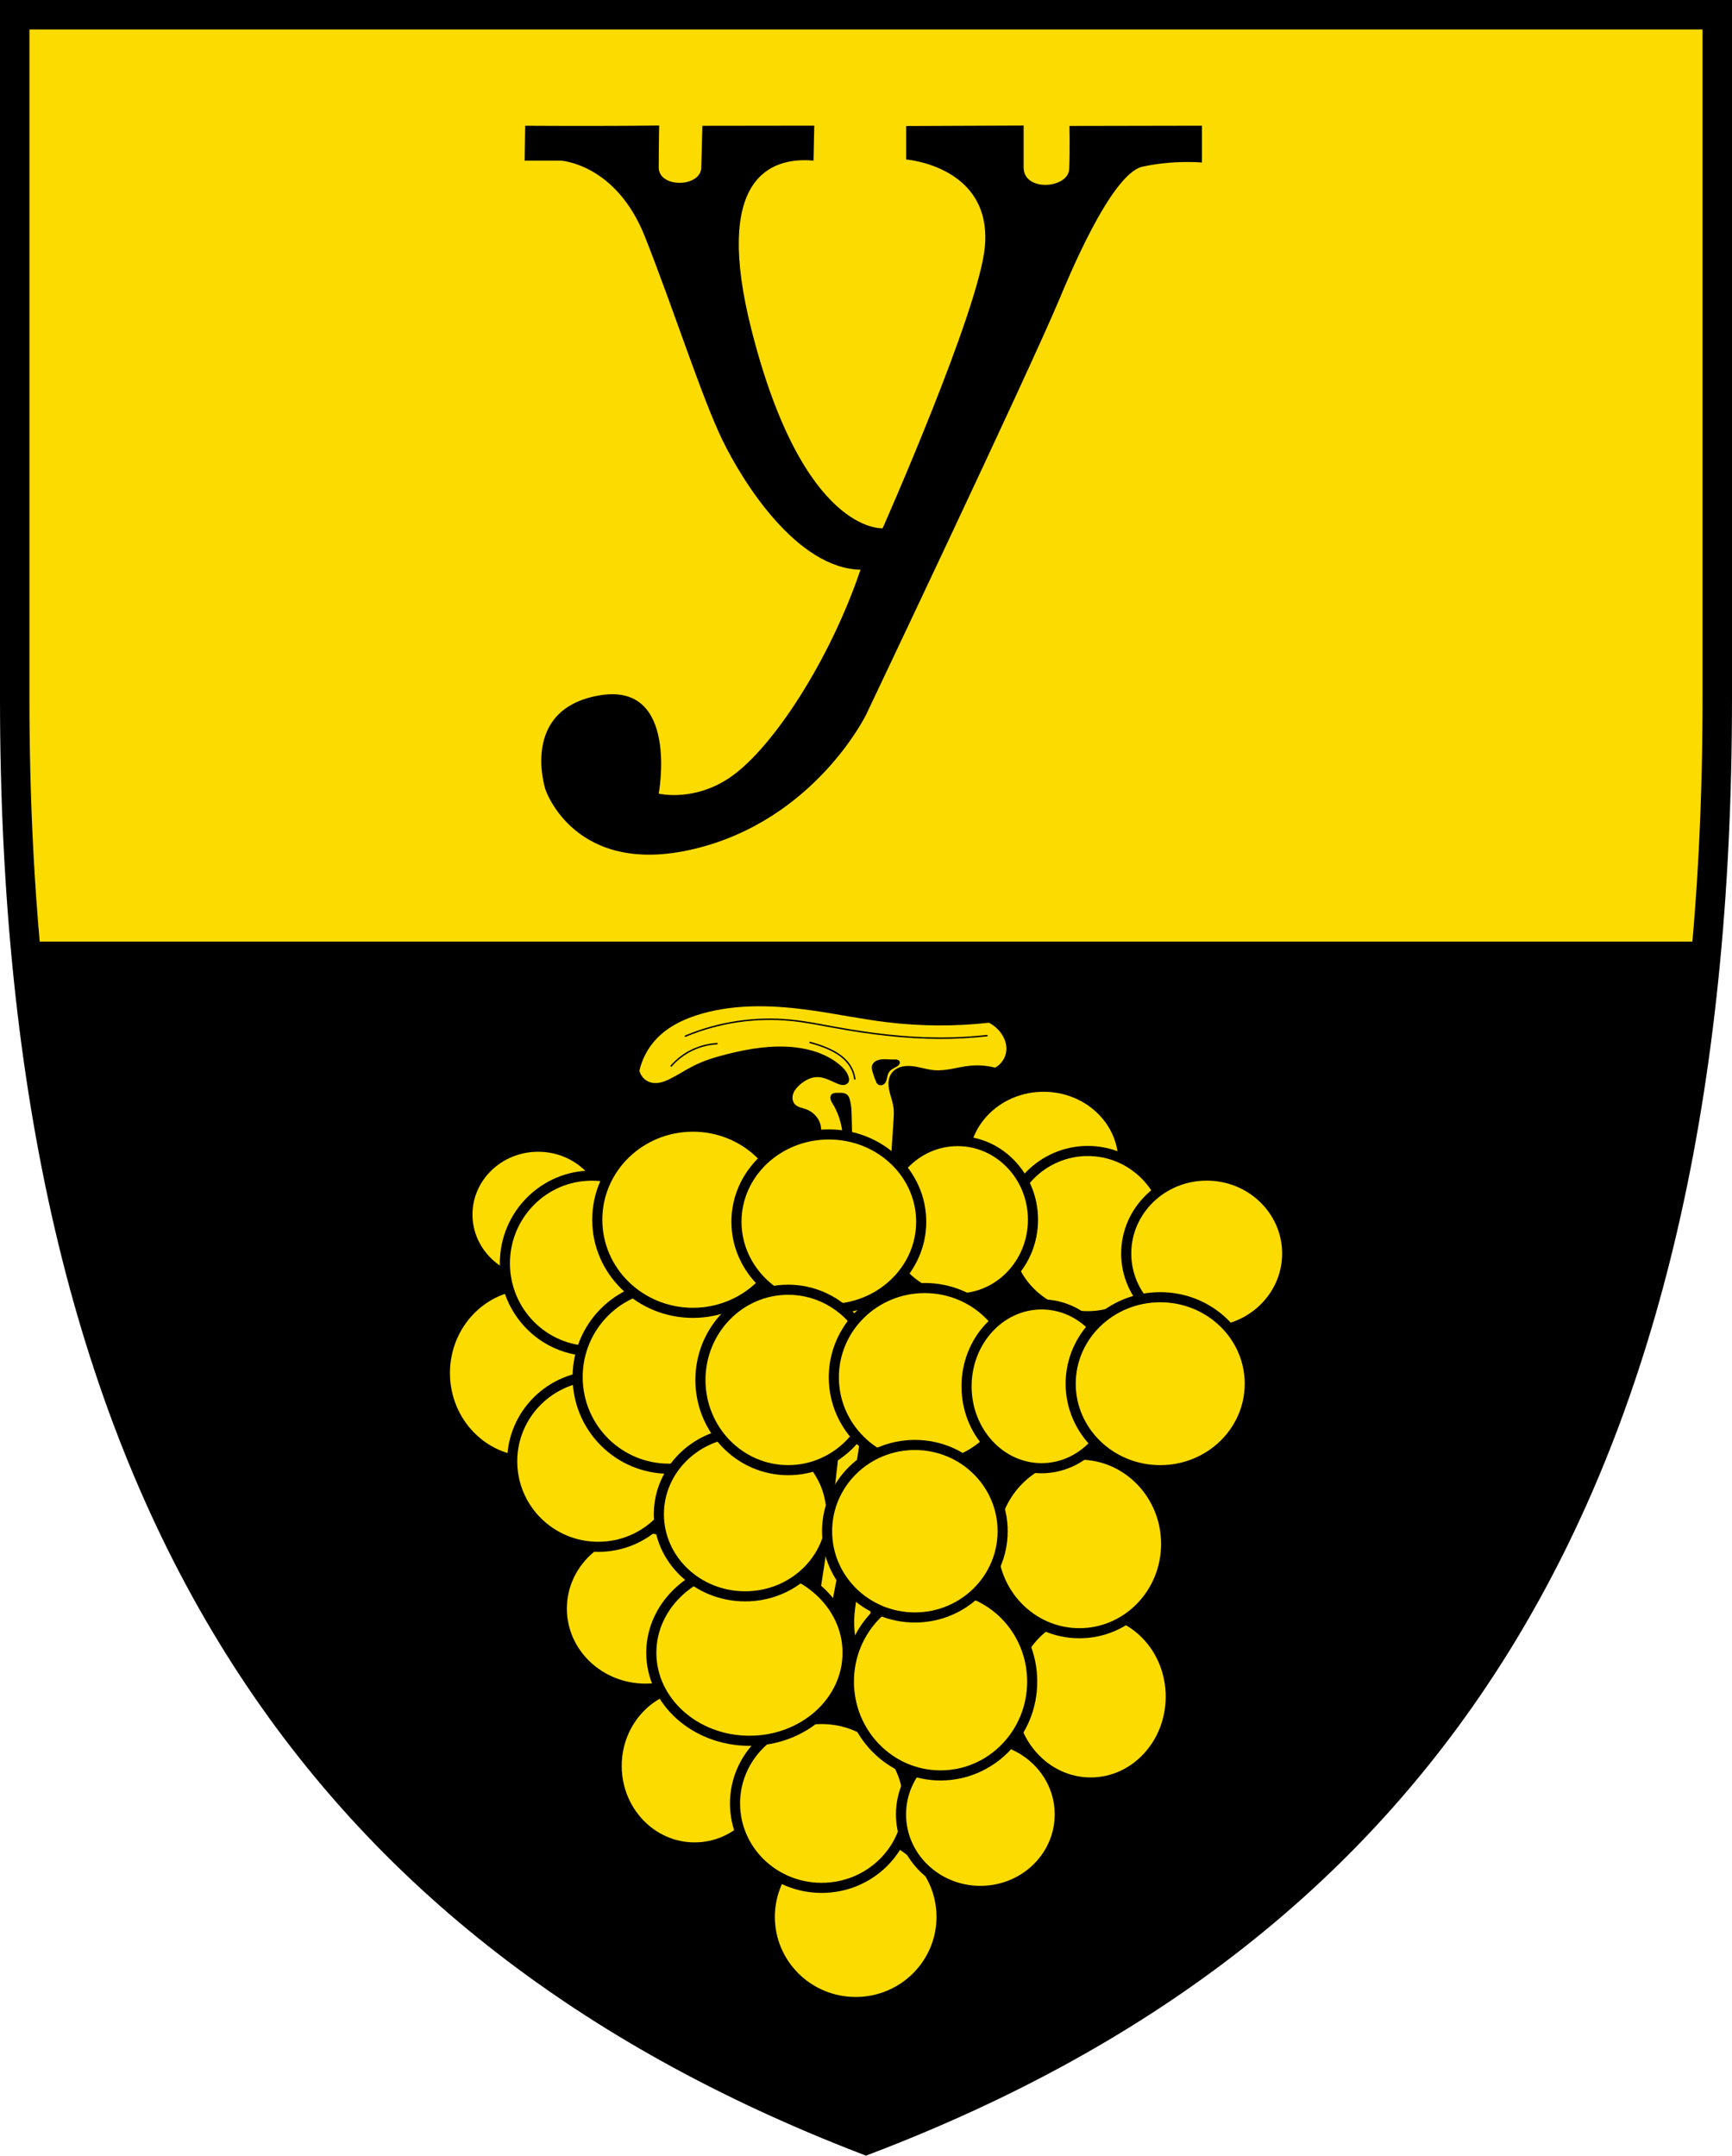 <svg width="600" height="746.8" version="1.1" viewBox="0 0 600 746.8" xml:space="preserve" xmlns="http://www.w3.org/2000/svg" xmlns:cc="http://creativecommons.org/ns#" xmlns:dc="http://purl.org/dc/elements/1.1/" xmlns:rdf="http://www.w3.org/1999/02/22-rdf-syntax-ns#"><path d="m594.9 242c0 273.3-100.6 425.1-294.9 499.3-193.2-74.5-294.9-226.1-294.9-499.3v-236.9h589.8z"/><g transform="translate(-9.375 4.243)"><path d="m310.8 559.8c-0.106-3.754 0.33-7.499 0.5-11.25 0.553-12.22-1.778-24.57-6.75-35.75l-3.25 4c4.451 8.281 6.391 17.89 5.5 27.25-0.398 4.179-1.344 8.305-1.5 12.5-0.233 6.263 1.347 12.58 4.5 18l4.25-0.25c-1.999-4.566-3.109-9.518-3.25-14.5z" fill="#fcdb00"/><path d="m288.5 575.1c12.39-63.39 17.74-128.2 15.91-192.7-0.054-1.908-0.117-3.838-0.629-5.677-0.171-0.615-0.407-1.239-0.873-1.675-0.429-0.401-1.013-0.599-1.595-0.676-0.582-0.077-1.172-0.042-1.759-0.036-0.367 3e-3 -0.736-4e-3 -1.097 0.058-0.361 0.062-0.72 0.2-0.982 0.456-0.228 0.223-0.37 0.525-0.426 0.838-0.055 0.314-0.027 0.638 0.054 0.947 0.162 0.616 0.523 1.157 0.855 1.701 1.214 1.994 2.086 4.188 2.652 6.452 0.283 1.134 0.49 2.286 0.619 3.447l-7.513 0.442c0.261-1.353 0.137-2.778-0.354-4.066-0.812-2.129-2.63-3.824-4.773-4.596-0.679-0.245-1.386-0.402-2.066-0.645-0.679-0.243-1.344-0.583-1.824-1.123-0.429-0.483-0.686-1.107-0.765-1.748-0.079-0.641 0.016-1.297 0.233-1.905 0.433-1.216 1.328-2.214 2.3-3.064 0.842-0.737 1.762-1.392 2.774-1.87 1.012-0.478 2.118-0.774 3.237-0.782 1.203-8e-3 2.386 0.315 3.506 0.752 1.121 0.436 2.193 0.986 3.3 1.458 0.699 0.298 1.433 0.569 2.192 0.549 0.38-0.01 0.76-0.095 1.094-0.275 0.334-0.18 0.619-0.46 0.779-0.804 0.127-0.273 0.173-0.58 0.163-0.881-0.01-0.301-0.076-0.598-0.163-0.887-0.521-1.717-1.8-3.099-3.182-4.243-4.387-3.633-10.07-5.422-15.73-6.01-7.638-0.793-15.35 0.452-22.8 2.298-4.06 1.006-8.1 2.201-11.84 4.066-2.833 1.412-5.47 3.194-8.308 4.596-1.045 0.516-2.123 0.982-3.258 1.243-1.136 0.261-2.337 0.309-3.459-6e-3 -0.947-0.266-1.821-0.79-2.501-1.501-0.68-0.711-1.165-1.607-1.388-2.565 0.906-4.004 2.877-7.762 5.657-10.78 4.216-4.582 10.09-7.327 16.09-9.016 12.35-3.478 25.49-2.88 38.18-1.061 8.622 1.235 17.16 3.018 25.81 4.066 11.73 1.421 23.62 1.481 35.36 0.177 1.419 0.744 2.689 1.772 3.712 3.005 1.551 1.87 2.534 4.3 2.298 6.718-0.236 2.422-1.744 4.684-3.889 5.834-2.884-0.737-5.899-0.956-8.859-0.644-4.079 0.431-8.089 1.86-12.18 1.528-2.644-0.215-5.185-1.162-7.826-1.412-1.321-0.125-2.674-0.07-3.939 0.331-1.264 0.402-2.437 1.171-3.173 2.274-0.568 0.851-0.859 1.867-0.937 2.887-0.078 1.02 0.05 2.047 0.267 3.047 0.433 2 1.22 3.923 1.466 5.955 0.163 1.347 0.083 2.711 0 4.066-3.955 64.94-12.85 129.6-26.57 193.2z" fill="#fcdb00"/><path d="m246.8 354.7c11.55-4.84 24.31-6.743 36.77-5.48 5.11 0.518 10.15 1.556 15.2 2.475 12.02 2.187 24.2 3.712 36.42 3.712 5.373-3e-5 10.75-0.295 16.09-0.884" fill="none" stroke="#000" stroke-linecap="round" stroke-width=".5"/><path d="m290 356.9c1.698 0.437 3.369 0.98 5 1.625 3.329 1.316 6.611 3.165 8.625 6.125 0.988 1.452 1.635 3.135 1.875 4.875" fill="none" stroke="#000" stroke-linecap="round" stroke-width=".5"/><path transform="translate(-2.859 .419)" d="m315.7 370c-0.441-1.039-0.824-2.101-1.149-3.182-0.121-0.403-0.234-0.81-0.283-1.228-0.049-0.418-0.03-0.849 0.106-1.247 0.151-0.44 0.445-0.825 0.805-1.12 0.36-0.295 0.786-0.504 1.228-0.648 0.866-0.283 1.793-0.324 2.704-0.296 0.911 0.028 1.821 0.121 2.732 0.097 0.404-0.011 0.815-0.043 1.207 0.058 0.196 0.051 0.384 0.135 0.541 0.263s0.279 0.301 0.33 0.497c0.061 0.235 0.016 0.488-0.088 0.707-0.106 0.223-0.271 0.414-0.459 0.574s-0.398 0.291-0.612 0.415c-0.614 0.354-1.266 0.654-1.818 1.098-0.383 0.307-0.714 0.684-0.938 1.122-0.276 0.54-0.377 1.149-0.505 1.741-0.092 0.425-0.2 0.85-0.392 1.241-0.191 0.391-0.471 0.748-0.846 0.969-0.461 0.273-1.051 0.314-1.546 0.109-0.495-0.205-0.883-0.651-1.017-1.17z"/><g fill="#fcdb00" stroke="#000" stroke-linecap="round" stroke-linejoin="round" stroke-width="3.5"><ellipse cx="305.8" cy="659.8" rx="29.75" ry="29.5" style="paint-order:normal"/><ellipse cx="387.2" cy="583.5" rx="27.75" ry="29.75" style="paint-order:normal"/><ellipse cx="383.3" cy="530.6" rx="30.05" ry="30.94" style="paint-order:normal"/><ellipse cx="193" cy="471.4" rx="29.5" ry="30.62" style="paint-order:normal"/><ellipse cx="195.8" cy="416.5" rx="24.5" ry="23.5" style="paint-order:normal"/><ellipse cx="233" cy="553" rx="29" ry="27.75" style="paint-order:normal"/><ellipse cx="214.4" cy="433.4" rx="30.12" ry="30.38" style="paint-order:normal"/><ellipse cx="216.6" cy="502" rx="29.79" ry="29.61" style="paint-order:normal"/><ellipse cx="241.1" cy="472.8" rx="31.62" ry="31.75" style="paint-order:normal"/><ellipse cx="249.4" cy="418.3" rx="33.12" ry="32.25" style="paint-order:normal"/><ellipse cx="370.9" cy="398.1" rx="27.62" ry="25.88" style="paint-order:normal"/><ellipse cx="386.2" cy="423.1" rx="28.25" ry="28.62" style="paint-order:normal"/><ellipse cx="341.1" cy="418.3" rx="26.12" ry="27.25" style="paint-order:normal"/><ellipse cx="296.5" cy="419" rx="32" ry="30.25" style="paint-order:normal"/><ellipse cx="427.4" cy="430" rx="27.88" ry="27" style="paint-order:normal"/><ellipse cx="250" cy="607.5" rx="27" ry="28.25" style="paint-order:normal"/><ellipse cx="294" cy="620.5" rx="30" ry="29.25" style="paint-order:normal"/><ellipse cx="269" cy="568.3" rx="34" ry="30.5" style="paint-order:normal"/><ellipse cx="267.5" cy="520.3" rx="29.88" ry="28.46" style="paint-order:normal"/><ellipse cx="282.4" cy="473.8" rx="30.38" ry="31.25" style="paint-order:normal"/><ellipse cx="329.7" cy="472.9" rx="31.47" ry="30.94" style="paint-order:normal"/><ellipse cx="370.2" cy="476" rx="25.99" ry="28.37" style="paint-order:normal"/><ellipse cx="411.3" cy="475.1" rx="31.02" ry="29.96" style="paint-order:normal"/><ellipse cx="349" cy="624.3" rx="27.5" ry="26.5" style="paint-order:normal"/><ellipse cx="335.2" cy="578.3" rx="31.75" ry="32.5" style="paint-order:normal"/><ellipse cx="326.3" cy="526.2" rx="30.41" ry="29.88" style="paint-order:normal"/></g></g><path d="m232.5 369.3c1.703-1.951 3.742-3.608 6-4.875 3.016-1.693 6.422-2.684 9.875-2.875" fill="none" stroke="#000" stroke-linecap="round" stroke-width=".5"/><rect x="5.1" y="5.1" width="590.3" height="321.1" fill="#fcdb00" fill-rule="evenodd"/><path d="m228.2 274.9s7.182-38.78-20.59-34c-27.77 4.788-18.67 32.56-18.67 32.56s10.05 30.64 51.71 20.59 59.37-46.44 59.37-46.44 55.54-116.8 67.03-144.1c2.423-5.754 17.72-43.38 28.73-45.77 11.01-2.394 20.59-1.436 20.59-1.436v-12.76l-45.88 0.085s0.173 8.019-0.085 14.87c-0.258 6.853-15.8 8.083-15.8-0.479v-14.53l-40.7 0.169v11.59s29.69 2.296 27.29 30.07c-1.896 21.99-35.43 97.68-35.43 97.68s-27.52 2.192-45.49-68.95c-12.98-51.38 5.71-59.83 21.55-58.41l0.254-12.11c-7.182 0-38.76 0.05-38.76 0.05s-0.317 12.73-0.38 14.46c-0.148 6.889-14.67 7.234-14.75 0 0 0 0.097-13.58 0.169-14.56-21.13 0.271-46.44 0.085-46.44 0.085l-0.169 12.08h12.45s19.15 0.958 29.21 26.33c10.05 25.38 19.63 55.54 26.81 70.38 7.182 14.84 25.86 44.53 47.88 45.01-10.53 31.12-30.23 61.59-45.01 71.82-12.64 8.751-24.9 5.746-24.9 5.746z"/><path d="m594.9 242c0 273.3-100.6 425.1-294.9 499.3-193.2-74.5-294.9-226.1-294.9-499.3v-236.9h589.8z" fill="none" stroke="#000" stroke-width="10.2"/></svg>
